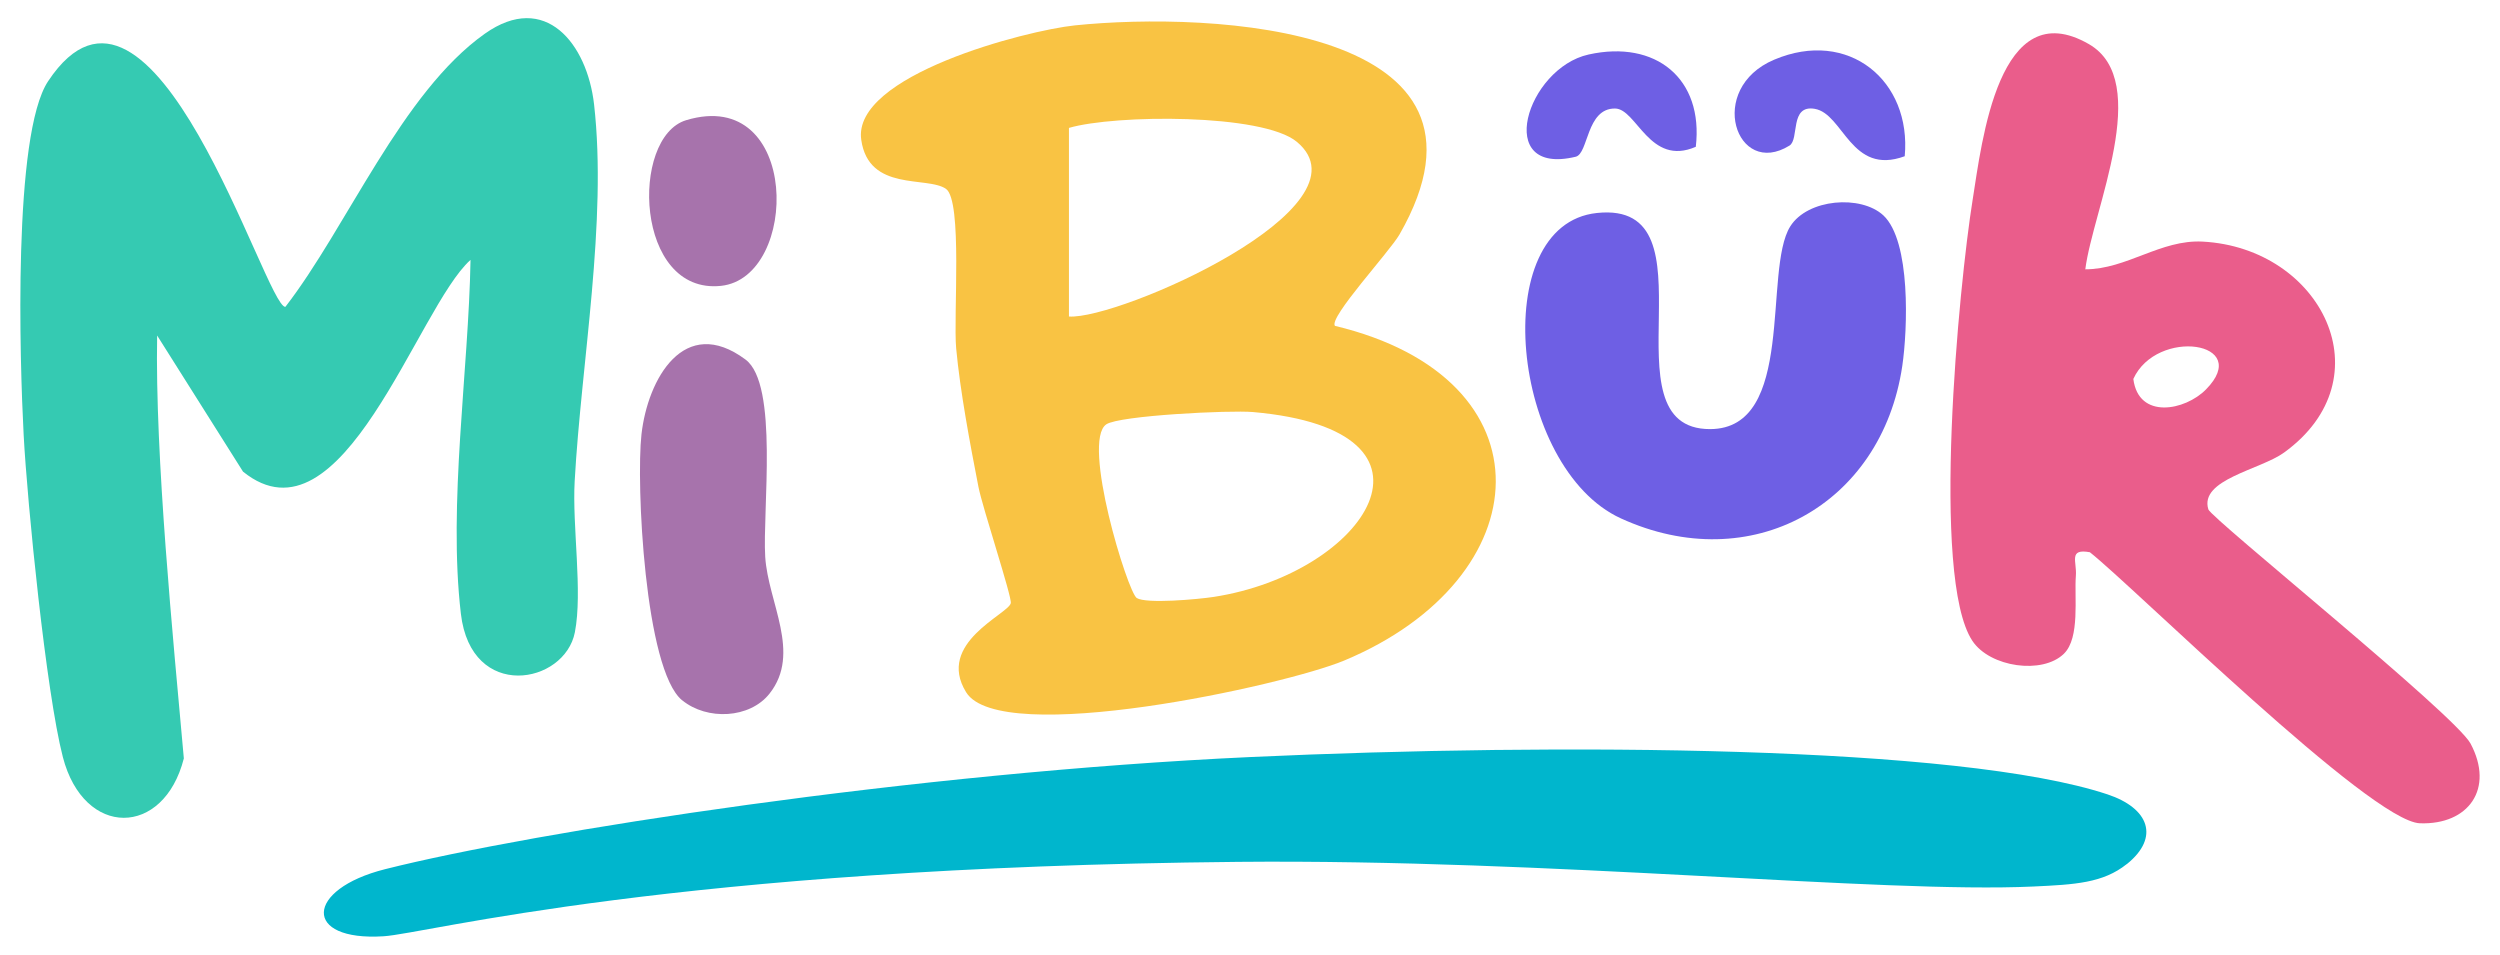 <svg id="Capa_1" xmlns="http://www.w3.org/2000/svg" version="1.1" viewBox="0 0 246.27 94.04">
  
  <defs>
    <style>
      .st0 {
        fill: #ea5d8b;
      }

      .st1 {
        fill: #00b6cd;
      }

      .st2 {
        fill: #35cab2;
      }

      .st3 {
        fill: #a773ac;
      }

      .st4 {
        fill: #6e5fe4;
      }

      .st5 {
        fill: #f9c343;
      }
    </style>
  </defs>
  <g>
    <path class="st2" d="M46.34,25.61c-5.23,4.69-12.63,28.75-22.4,20.85l-8.46-13.41c-.22,11.9,1.57,29.8,2.63,41.66-1.98,7.79-9.85,7.86-11.92-.14-1.64-6.33-3.5-24.96-3.86-31.73-.38-7.22-1.08-29.59,2.41-34.84C15.03-7.5,26.15,30.27,28.11,30.23c6.07-7.84,11.47-21.12,19.65-26.91,5.96-4.22,10.08,1,10.76,6.96,1.31,11.55-1.26,25.42-1.91,37.12-.25,4.46.8,10.88.02,14.88-1,5.15-10.22,6.84-11.23-1.82-1.27-10.85.76-23.89.95-34.85Z"></path>
    <path class="st5" d="M131.5,32.1c21.63,5.18,20.32,24.86.91,32.97-5.87,2.45-33.87,8.59-37.24,3.12-2.99-4.85,4.13-7.67,4.4-8.77.14-.58-2.8-9.45-3.19-11.48-.82-4.21-1.8-9.41-2.19-13.62-.29-3.16.65-14.57-1.01-15.72-1.86-1.28-7.6.32-8.34-4.82-.92-6.34,16.19-10.77,21.04-11.28,13.45-1.39,43.77.05,31.98,20.6-.97,1.69-6.99,8.19-6.36,9ZM105.3,31.18c4.9.32,30.14-10.77,22.46-17.2-3.37-2.82-17.95-2.7-22.46-1.38v18.58ZM111.98,58.91c.94.59,6.02.13,7.58-.11,14.94-2.3,24.47-16.4,3.87-18.21-2.28-.2-13.16.34-14.45,1.21-2.48,1.67,2.11,16.55,3,17.11Z"></path>
    <path class="st0" d="M205.42,26.53c4.07,0,7.42-2.95,11.56-2.73,11.7.63,18.13,13.46,8.02,20.78-2.34,1.7-8.37,2.65-7.46,5.6.27.88,24.31,20.23,25.83,23.07,2.36,4.43-.18,8.02-4.99,7.85-4.86-.17-28.18-23.28-32.51-26.7-2.14-.39-1.27.93-1.38,2.31-.17,2.1.43,6.1-1.17,7.68-2.11,2.08-7.3,1.35-9.03-1.27-4.11-6.21-1.32-35.02.03-43.43.92-5.76,2.56-20.48,11.46-15.34,6.33,3.66.36,16.37-.36,22.18ZM217.31,38.36c4.64-4.71-4.85-6.1-7.16-1.03.51,4.02,5.1,3.13,7.16,1.03Z"></path>
    <path class="st4" d="M185.52,21.21c2.73,2.54,2.4,11.25,1.87,14.84-2.03,13.73-14.93,20.87-27.73,15.01-10.8-4.95-13.25-28.93-2.35-30.08,12.16-1.29.39,21.31,11.15,21.29,8.49-.02,5.2-15.65,7.89-19.96,1.71-2.74,6.97-3.14,9.18-1.09Z"></path>
    <path class="st3" d="M67.2,68.99c-3.69-3.01-4.55-21.38-4.01-26.2.61-5.46,4.21-11.87,10.25-7.37,3.28,2.44,1.66,14.92,1.94,19.43s3.58,9.48.43,13.47c-1.95,2.48-6.16,2.66-8.6.67Z"></path>
    <path class="st3" d="M67.59,11.84c11.26-3.4,11.21,15.5,3.43,16.32-8.48.89-8.97-14.64-3.43-16.32Z"></path>
    <path class="st4" d="M187.63,15.39c-5.31,1.95-6.02-4.19-8.87-4.67-2.49-.42-1.49,3-2.48,3.62-5.25,3.26-8.25-5.61-1.51-8.46,7.32-3.1,13.55,2.07,12.86,9.52Z"></path>
    <path class="st4" d="M167.05,14.46c-4.55,1.98-5.82-3.75-7.95-3.77-2.85-.03-2.61,4.44-3.88,4.75-8.13,1.96-4.83-8.72,1.27-10.07,6.61-1.47,11.34,2.37,10.56,9.09Z"></path>
  </g>
  <path class="st1" d="M209.5,85.12c-2.32,1.86-5.09,2.02-9.22,2.21-14.96.69-47.52-2.72-78.33-2.43-55.79.53-79.92,7.06-84.16,7.33-7.99.51-7.76-4.62.15-6.61,14.73-3.71,52.09-9.52,85.32-11.05,30.32-1.39,69.73-1.16,84.34,3.68,4.1,1.36,5.19,4.24,1.9,6.88Z"></path>
</svg>